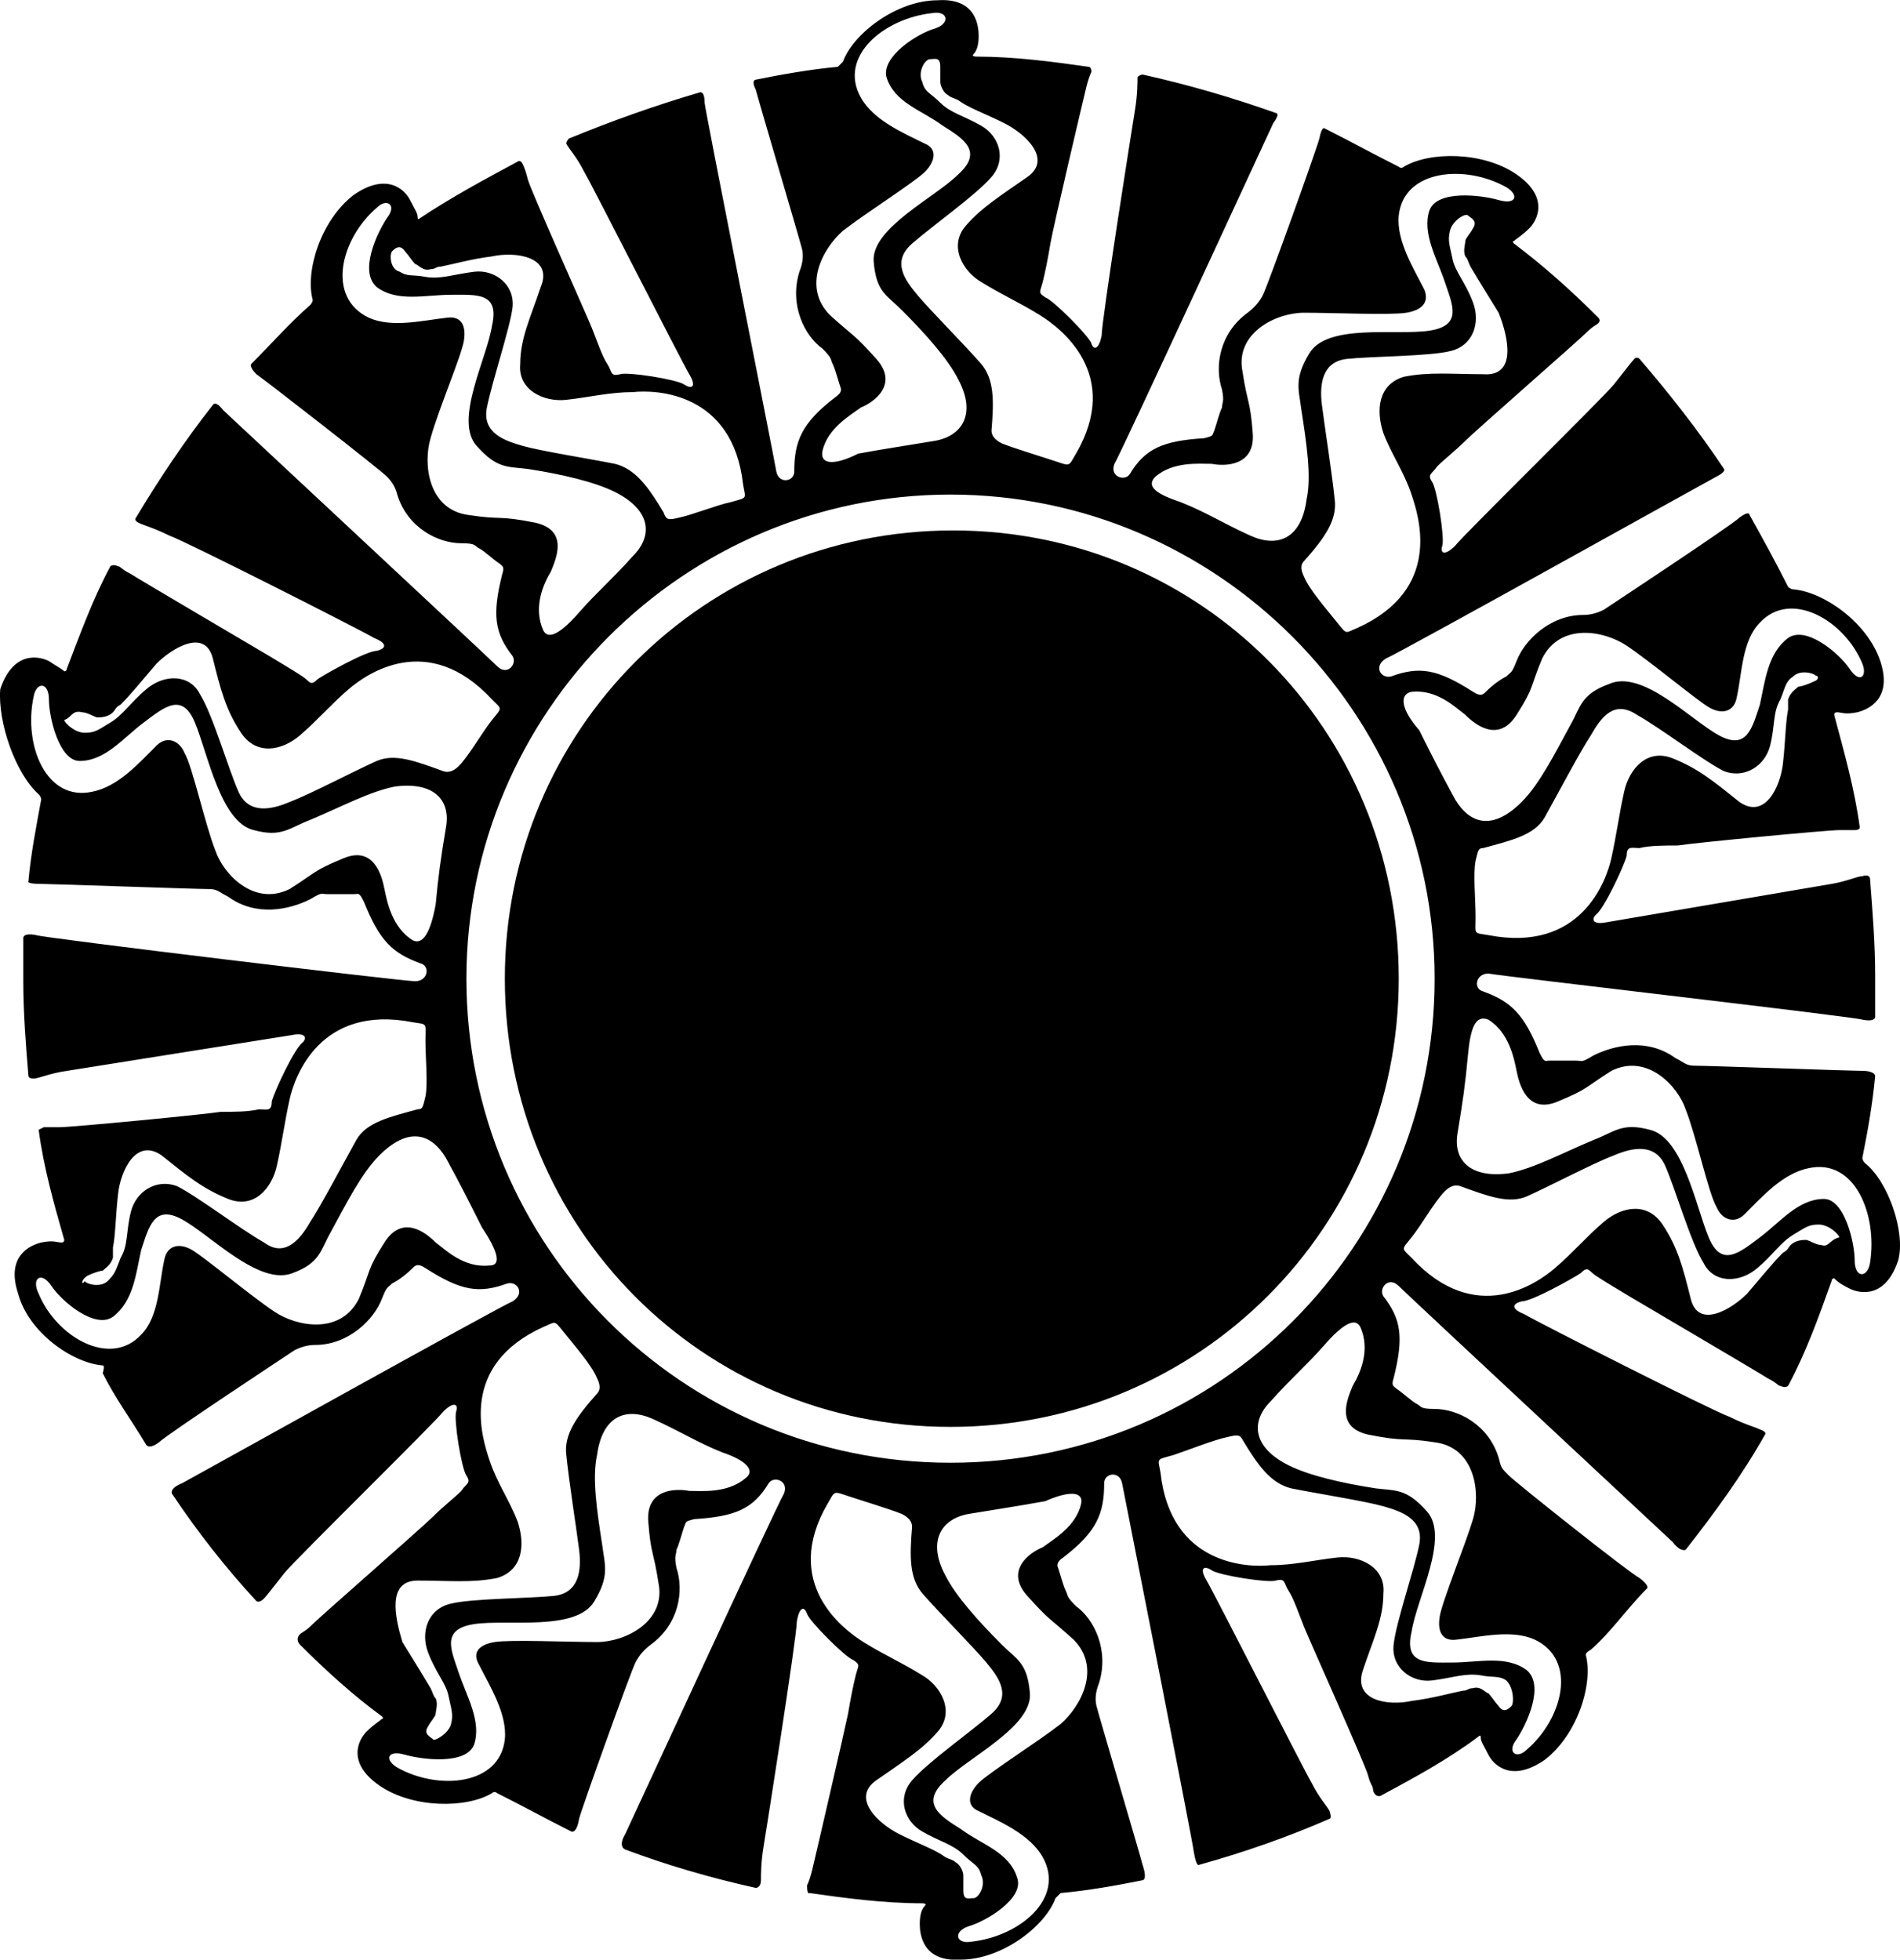 <?xml version="1.0" encoding="UTF-8"?>
<svg id="Livello_2" xmlns="http://www.w3.org/2000/svg" viewBox="0 0 74.18 76.51">
  <g id="Livello_1-2" data-name="Livello_1">
    <g>
      <path d="M37.21,20.71c-9.7,0-17.5,7.8-17.5,17.5s7.7,17.5,17.4,17.5,17.5-7.8,17.5-17.5-7.7-17.5-17.4-17.5Z"/>
      <path d="M72.81,45.41c-.1-.1-.1-.2-.1-.2.2-1,.4-2.1.5-3.2,0,0,0-.2-.5-.2-.4,0-6-.2-6.5-.2-.4,0-.4-.1-.8-.3-1.1-.8-2.4-.5-3.2-.1-.5.3-.4.2-.7.2h-1c-.2,0-.2.1-.4-.3-.6-1.5-1.1-2-2.2-2.4-.4-.1-.3-.7.2-.7.5.1,14.4,1.7,14.6,1.8.5.1.5-.1.5-.1v-1.6c0-1.3-.1-2.5-.2-3.8,0,0,0-.2-.3-.1-.2,0-.6.2-1.2.3-.6.1-8.2,1.4-8.8,1.5-.5.1-.6-.1-.4-.3.3-.2,1.1-1.9,1.2-2.3,0-.4.2-.3.5-.3.4-.1,1-.1,1.5-.1.6-.1,5.8-.6,6.3-.6h.6c.2,0,.2-.1.2-.1-.2-1.5-.6-2.9-1-4.4,0,0,0-.1.1-.1.2,0,.3.1.8,0,.4-.1,1.4-.5.9-2s-2.2-2.7-3.4-2.8c-.1,0-.2-.1-.2-.1-.5-1-1-1.9-1.5-2.8,0,0,0-.2-.4.1-.3.3-5,3.4-5.3,3.6q-.4.2-.8.2c-1.3,0-2.3,1-2.6,1.8-.2.5-.2.4-.4.6-.2.1-.5.3-.8.6-.1.1-.2.2-.5,0-1.4-.9-2.1-1-3.2-.6-.4.1-.7-.4-.2-.7.5-.2,12.7-7,12.9-7.1.4-.2.3-.3.3-.3-1-1.5-2.1-2.9-3.3-4.3,0,0-.1-.1-.2,0-.1.1-.4.5-.8,1s-5.9,5.9-6.2,6.3c-.4.4-.6.3-.5,0,.1-.3-.2-2.2-.4-2.5-.2-.3,0-.3.2-.6.3-.3.7-.6,1.1-1,.4-.4,4.4-3.9,4.7-4.2.3-.3.4-.3.5-.4.1-.1,0-.2,0-.2-1-1-2.1-2-3.3-2.9,0,0-.1-.1,0-.1.1-.1.3-.2.6-.5s.8-1.2-.5-2.1c-1.3-.9-3.4-.9-4.4-.3-.1.1-.2,0-.2,0-1-.5-1.9-1-2.9-1.5,0,0-.1-.1-.2.4-.1.4-2,5.7-2.2,6.1q-.2.4-.6.7c-1.1.8-1.3,2.1-1,3,.1.5,0,.5,0,.7-.1.2-.2.6-.3.9-.1.2,0,.2-.4.3-1.6.1-2.3.4-2.9,1.4-.2.3-.8.1-.6-.4.3-.5,6.1-13.1,6.2-13.3.3-.4.1-.4.1-.4-1.7-.6-3.4-1.1-5.2-1.5,0,0-.1,0-.2.1,0,.2,0,.7-.1,1.3-.1.6-1.3,8.2-1.3,8.8-.1.5-.3.6-.4.3-.1-.3-1.5-1.7-1.8-1.8-.3-.2-.2-.2-.1-.6.1-.4.2-.9.3-1.5.1-.6,1.3-5.7,1.4-6.1q.1-.4.2-.6c0-.2-.1-.2-.1-.2-1.4-.2-2.9-.4-4.4-.4,0,0-.2,0-.1-.1.1-.1.2-.3.2-.7s-.1-1.5-1.6-1.4c-1.6,0-3.3,1.3-3.7,2.4l-.2.2c-1.1.1-2.2.3-3.2.5,0,0-.2,0,0,.4.1.4,1.7,5.8,1.8,6.2q.1.4-.1.9c-.4,1.3.2,2.5.9,3,.4.4.3.4.4.6s.2.6.3.9q.1.2-.2.4c-1.3,1-1.6,1.7-1.6,2.9,0,.4-.6.5-.7,0-.1-.6-2.8-14.2-2.8-14.4,0-.5-.2-.4-.2-.4-1.7.5-3.4,1.1-5.1,1.8,0,0-.1.1-.1.2.1.2.4.5.7,1.1.3.5,3.8,7.4,4.1,7.9.3.5.1.6-.2.4s-2.2-.5-2.5-.4c-.4.1-.3-.1-.5-.4s-.4-.9-.6-1.4c-.2-.5-2.4-5.4-2.5-5.8q-.1-.4-.2-.6c-.1-.2-.2-.1-.2-.1-1.3.7-2.6,1.4-3.8,2.2,0,0-.1.1-.1,0,0-.2-.1-.3-.3-.7-.2-.4-.9-1.1-2.2-.2-1.3,1-1.9,3-1.6,4.1,0,.1-.1.2-.1.2-.8.7-1.5,1.5-2.3,2.3,0,0-.1.1.2.4.3.2,4.8,3.7,5.1,4q.3.3.4.7c.4,1.3,1.6,1.9,2.5,1.9.6,0,.5.1.7.2.2.1.5.4.8.6.1.1.2.1.1.4-.4,1.6-.3,2.3.4,3.2.2.3-.2.8-.6.4-.4-.4-10.6-9.9-10.7-10-.3-.4-.4-.2-.4-.2-1.1,1.4-2.1,2.9-3,4.4,0,0-.1.1.1.2.2.1.6.2,1.2.5.6.2,7.5,3.7,8,4,.5.2.5.4.1.5-.4,0-2,.9-2.3,1.1-.3.3-.3.1-.6-.1s-.8-.5-1.3-.8c-.5-.3-5.1-3-5.4-3.2-.4-.2-.4-.3-.5-.3-.2-.1-.3,0-.3,0-.7,1.3-1.2,2.7-1.7,4,0,0,0,.1-.1.1-.1-.1-.3-.2-.6-.4-.4-.2-1.4-.4-1.9,1.1-.1,1.3.6,3.3,1.5,4.1.1.1.1.2.1.2-.2,1.1-.4,2.1-.5,3.2,0,0-.1.1.5.1.4,0,6,.2,6.5.2.4,0,.4.1.8.3,1.1.8,2.4.5,3.2.1.5-.3.4-.2.7-.2h1c.2,0,.2-.1.4.3.6,1.5,1.1,2,2.2,2.4.4.1.3.7-.2.7s-14.6-1.7-14.8-1.8c-.5-.1-.5.1-.5.1v1.7c0,1.2.1,2.5.2,3.7,0,0,0,.1.2.1s.6-.2,1.3-.3c.6-.1,8.2-1.3,8.8-1.4.5-.1.6.1.4.3-.3.2-1.1,1.9-1.2,2.3,0,.4-.2.3-.5.3-.4.1-1,.1-1.5.1-.6.1-5.8.6-6.3.6h-.6l-.2.1c.2,1.5.6,2.9,1,4.3,0,0,0,.1-.1.1-.2,0-.3-.1-.8,0-.4.1-1.4.5-.9,2,.4,1.5,2.1,2.7,3.3,2.8.1,0,0,.3,0,.3.5,1,1.1,1.8,1.7,2.8,0,0,.1.2.5-.1.3-.3,5-3.4,5.3-3.6q.4-.2.8-.2c1.3,0,2.3-1,2.6-1.8.2-.5.2-.4.4-.6.2-.1.5-.3.8-.6.1-.1.2-.2.5,0,1.4.9,2.1,1,3.2.6.4-.1.7.4.2.7-.5.2-12.7,7-12.9,7.1-.5.2-.4.4-.4.4,1,1.5,2.1,2.9,3.3,4.2,0,0,.1.1.3-.1.1-.1.4-.5.8-1,.4-.5,5.9-5.9,6.2-6.3.4-.4.6-.3.5,0-.1.3.2,2.2.4,2.5.2.3,0,.3-.2.6-.3.3-.7.6-1.1,1-.4.4-4.4,3.9-4.7,4.2s-.4.3-.5.4c-.2.2,0,.4,0,.4,1,1,2.1,2,3.2,2.8,0,0,.1.1,0,.1-.1.1-.3.2-.6.5-.3.3-.8,1.2.5,2.1s3.4.9,4.4.3c.1-.1.2,0,.2,0,1,.5,1.9,1,2.9,1.5,0,0,.2.1.3-.5.1-.4,2-5.7,2.2-6.1q.2-.4.6-.7c1.1-.8,1.3-2.1,1-3-.1-.5,0-.5,0-.7.1-.2.2-.6.3-.9.1-.2,0-.2.4-.3,1.6-.1,2.3-.4,2.9-1.4.2-.3.8-.1.6.4-.3.5-6.1,13.1-6.2,13.3-.3.5,0,.6,0,.6,1.6.6,3.3,1.1,5.1,1.5,0,0,.2,0,.2-.3,0-.2,0-.7.1-1.3.1-.6,1.3-8.2,1.3-8.8.1-.6.3-.6.4-.3s1.5,1.7,1.8,1.8c.3.2.2.2.1.6-.1.4-.2.9-.3,1.5-.1.5-1.3,5.7-1.4,6.1q-.1.4-.2.6c0,.4.1.3.1.3,1.4.2,2.9.4,4.4.4,0,0,.2,0,.1.1s-.2.3-.2.7.1,1.5,1.6,1.4c1.6,0,3.3-1.3,3.7-2.4.1-.1.2-.2.2-.2,1.1-.1,2.2-.3,3.2-.5,0,0,.2,0,0-.6-.1-.4-1.7-5.8-1.8-6.2q-.1-.4.1-.9c.4-1.3-.2-2.5-.9-3-.4-.4-.3-.4-.4-.6-.1-.2-.2-.6-.3-.9q-.1-.2.2-.4c1.3-1,1.6-1.7,1.6-2.9,0-.4.6-.5.7,0,.1.5,2.8,14.2,2.8,14.4.1.6.2.5.2.5,1.8-.5,3.5-1.1,5.1-1.8,0,0,.1,0,0-.3-.1-.2-.4-.5-.7-1.1-.3-.5-3.8-7.4-4.1-7.9-.3-.5-.1-.6.2-.4.3.2,2.2.5,2.5.4.4-.1.3.1.5.4.2.3.4.9.6,1.4.2.5,2.4,5.4,2.5,5.8.1.4.2.4.2.6.1.3.3.2.3.2,1.3-.7,2.6-1.4,3.8-2.3,0,0,.1-.1.1,0,0,.2.1.3.3.7.2.4.9,1.1,2.2.2,1.3-1,1.9-3,1.6-4.1,0-.1.2-.2.2-.2.8-.7,1.4-1.6,2.2-2.4,0,0,.1-.1-.3-.4-.4-.2-4.8-3.7-5.1-4s-.3-.3-.4-.7c-.4-1.3-1.6-1.9-2.5-1.9-.6,0-.5-.1-.7-.2-.2-.1-.5-.4-.8-.6-.1-.1-.2-.1-.1-.4.4-1.6.3-2.3-.4-3.2-.2-.3.2-.8.6-.4.4.4,10.6,9.9,10.7,10,.3.4.5.3.5.3,1.1-1.4,2.2-2.9,3.1-4.5,0,0,.1-.1-.2-.2-.2-.1-.6-.2-1.2-.5-.6-.2-7.5-3.7-8-4-.5-.2-.5-.4-.1-.5.4,0,2-.9,2.3-1.1.3-.3.3-.1.6.1.3.2.8.5,1.3.8.5.3,5.1,3,5.4,3.2.4.2.4.3.5.3.2.1.3,0,.3,0,.7-1.3,1.2-2.7,1.7-4.1,0,0,0-.1.1-.1.1.1.2.2.6.4.4.2,1.4.4,1.9-1.1.3-1.1-.4-3.1-1.3-3.8ZM70.81,26.61c-.2.1-.5.2-.6.2-.1.1-.3.2-.4.5v.4c-.1.5-.1,1.2-.2,2.1-.1.9-.7,2.2-1.7,1.5-1-.8-1.6-1.3-2.6-1.7-1-.4-1.7.4-1.9,1.3-.2.9-.3,1.7-.5,2.6-.2.9-1.2,3.7-4.8,3-.6-.1-.5,0-.5-.7s-.1-1.7,0-2.2c.1-.4.1-.5.3-.5,1.1-.3,2-.5,2.4-1.2.5-.9,1.4-2.6,1.8-3.2.4-.7.9-1.4,1.8-.8.9.5,2.6,1.8,3.4,2.2.8.3,1.6-.2,1.8-1,.2-.8.1-1.3.4-1.8.2-.5.2-.7.5-.9.3-.3.9-.1.9,0,0-.1.2.1-.1.2ZM55.11,27.01c1-.1,1.7.6,2.1.9.4.4,1.3,1.1,2,0,.7-1.1.5-1,1-2.2.7-1.4,2.4-1.1,3.3-.5s2.7,2.1,3.2,2.4c.5.3,1,.2,1.1-.4.2-.9.2-2.2.9-2.9,1.2-1.3,3.3-.1,4,1.6.2.5-.1.8-.5.2-.4-.6-1.7-1.7-2.4-1.2-.8.6-.9,1.7-1.1,2.6-.3.9-.5,1.8-1.6,1.2-1.1-.6-3-2.6-4.3-2-1.1.4-1.1.9-1.5,1.6-.6,1.1-1.2,2.3-1.9,3-1.1,1.1-2,.9-2.6-.1-.6-1.1-.9-1.7-1.4-2.7-.7-.8-.8-1.4-.3-1.5ZM57.91,14.61c-1.2,0-2.1-.1-3.1.1-1,.3-1.1,1.3-.8,2.2.3.8.8,1.5,1.1,2.4.3.9,1.2,3.7-2.1,5.2-.5.2-.4.3-.8-.2-.4-.5-1.1-1.3-1.3-1.8q-.2-.4,0-.6c.8-.9,1.3-1.6,1.2-2.4-.1-1-.4-2.9-.5-3.7-.1-.8,0-1.7,1-1.8,1-.1,3.2-.1,4-.3.9-.2,1.2-1.1.9-1.9-.3-.8-.7-1.2-.8-1.7-.1-.5-.2-.7-.1-1.1.1-.4.6-.7.7-.6.1.1.4.2.2.5-.1.2-.3.4-.3.5s-.1.4,0,.6c.1.1.1.2.2.4.3.5.6,1,1.1,1.8.4,1,.7,2.5-.6,2.4ZM45.11,18.61c.7-.6,1.7-.5,2.2-.5.5.1,1.7.1,1.6-1.2-.1-1.3-.2-1.1-.4-2.4-.3-1.5,1.3-2.3,2.4-2.3s3.4.1,4,0c.6-.1.9-.4.7-.9-.4-.8-1.1-1.9-1-2.9.2-1.8,2.6-2,4.2-1.1.5.3.4.7-.3.5-.7-.2-2.4-.4-2.7.4-.3.9.3,1.9.6,2.8.3.9.7,1.7-.6,1.9s-4-.3-4.7.9c-.6,1-.4,1.4-.3,2.2.2,1.3.4,2.6.2,3.5-.2,1.5-1.1,1.9-2.2,1.4-1.1-.5-1.7-.9-2.7-1.3-.9-.3-1.4-.6-1-1ZM37.41,3.91c.4.3,1,.5,1.8.9s1.9,1.4.9,2.1-1.8,1.2-2.4,1.9c-.7.8-.1,1.8.6,2.2.8.5,1.5.8,2.3,1.3.8.5,3.2,2.3,1.4,5.4-.3.5-.2.5-.8.3-.6-.2-1.6-.5-2.1-.7q-.4-.2-.4-.5c.1-1.2.1-2-.4-2.6-.7-.8-2-2.1-2.5-2.7-.5-.6-1-1.3-.2-2,.8-.7,2.5-1.9,3.1-2.6.6-.7.3-1.6-.4-2-.7-.4-1.2-.5-1.6-.9s-.6-.4-.7-.8c-.2-.4.1-.9.3-.9s.4-.1.4.3v.6c0,.1.1.4.3.5.1.1.2.1.4.2ZM33.61,15.91c.5-.2,1.5-.9.6-1.9-.9-1-.8-.8-1.8-1.7-1.1-1.1-.3-2.6.5-3.3.9-.7,2.8-1.9,3.2-2.3.4-.4.5-.9,0-1.1-.8-.4-2-.9-2.5-1.8-.9-1.6.9-3.1,2.8-3.3.6-.1.7.4.1.6-.7.2-2.1,1.1-1.9,1.9.3,1,1.4,1.3,2.2,1.9.8.5,1.6,1,.6,1.9-.9.9-3.4,2.1-3.3,3.4.1,1.2.5,1.3,1.1,1.9.9.9,1.8,1.9,2.2,2.7.7,1.3.2,2.2-.9,2.4-1.2.2-1.9.3-3,.5-1,.5-1.5.4-1.4-.1.2-.9,1.1-1.4,1.5-1.7ZM15.81,9.81c.1.1.3.4.4.5.1,0,.3.3.6.2.2,0,.2-.1.4-.1.5-.1,1.2-.3,2-.4.9-.2,2.4,0,1.9,1.2-.4,1.2-.8,2-.8,3-.1,1,.9,1.5,1.8,1.4.9-.1,1.7-.3,2.6-.3.9-.1,3.9,0,4.3,3.6.1.6.2.5-.5.7-.5.1-1.5.5-2,.6-.4.1-.5.1-.6-.2-.6-1-1.1-1.7-1.9-1.9-1-.2-2.9-.5-3.6-.7-.7-.2-1.6-.5-1.4-1.5s.9-3.1,1-3.9c.1-.9-.7-1.5-1.5-1.4-.8.1-1.3.3-1.9.2-.5-.1-.7,0-1-.2-.4-.1-.4-.7-.3-.8.1-.1.3-.3.5,0ZM18.31,20.11c-1.6-.2-1.8-2-1.5-3,.3-1.1,1.2-3.2,1.3-3.8.1-.6-.1-1-.7-.9-.9.1-2.1.4-3,0-1.7-.8-1.1-3.1.3-4.3.4-.4.8-.1.4.4-.4.6-1.1,2.1-.4,2.7.8.6,1.9.3,2.9.3s1.9-.1,1.6,1.2c-.2,1.3-1.5,3.7-.6,4.7.8.9,1.2.8,2,.9,1.3.2,2.6.5,3.4.9,1.4.7,1.5,1.7.7,2.5-.8.9-1.4,1.4-2.1,2.2-.7.8-1.2,1.1-1.4.7-.4-.9,0-1.8.3-2.3.2-.5.7-1.6-.6-1.9-1.5-.3-1.3-.1-2.6-.3ZM3.21,27.81c.2,0,.5.2.6.2s.4,0,.6-.2c.1-.1.1-.2.3-.3.4-.4.8-.9,1.4-1.6.6-.6,1.9-1.4,2.2-.2s.5,2,1.1,2.9c.6.9,1.6.7,2.3.1s1.2-1.2,1.9-1.8c.7-.6,3.1-2.3,5.6.4.4.4.4.3,0,.8-.4.5-.9,1.4-1.3,1.8q-.3.3-.6.2c-1.1-.4-1.9-.7-2.6-.4-.9.4-2.6,1.3-3.4,1.6-.7.3-1.6.5-2-.4-.4-.9-1-3-1.5-3.8-.4-.8-1.4-.8-2.1-.2-.6.5-.9,1-1.4,1.3s-.6.4-1,.4-.8-.4-.8-.5c.3-.1.3-.4.7-.3ZM16.11,36.71c-.8-.5-1-1.5-1.1-2s-.4-1.7-1.6-1.2c-1.2.5-1,.5-2.1,1.2-1.4.7-2.6-.6-2.9-1.5-.4-1-.9-3.3-1.2-3.8-.2-.5-.7-.7-1.1-.3-.7.7-1.5,1.6-2.5,1.8-1.8.4-2.7-1.8-2.3-3.7.1-.6.6-.6.6.1s.4,2.4,1.2,2.4c1,0,1.7-.9,2.5-1.5.8-.6,1.5-1.2,2,0s1,3.9,2.3,4.2c1.1.3,1.4-.1,2.2-.4,1.2-.5,2.3-1.1,3.3-1.3,1.5-.2,2.2.5,2,1.6-.2,1.2-.3,1.9-.4,3-.2,1.1-.5,1.6-.9,1.4ZM3.41,49.81c.2-.1.5-.2.6-.2.1-.1.3-.2.4-.5v-.4c.1-.5.1-1.2.2-2.1.1-.9.7-2.2,1.7-1.5,1,.8,1.6,1.3,2.6,1.7,1,.4,1.7-.4,1.9-1.3.2-.9.3-1.7.5-2.6.2-.9,1.2-3.7,4.8-3,.6.1.5,0,.5.7s.1,1.7,0,2.2c-.1.4-.1.5-.3.5-1.1.3-2,.5-2.4,1.2-.5.9-1.4,2.6-1.8,3.2-.4.7-1,1.4-1.8.8-.9-.5-2.6-1.8-3.4-2.2-.8-.3-1.6.2-1.8,1-.2.8-.1,1.3-.4,1.8-.2.5-.2.6-.5.9s-.9.1-.9,0c-.1.2-.2,0,.1-.2ZM19.11,49.41c-1,.1-1.7-.6-2.1-.9-.4-.4-1.3-1.1-2,0-.7,1.1-.5,1-1,2.2-.7,1.4-2.4,1.1-3.3.5-.9-.6-2.7-2.1-3.2-2.4-.5-.3-1-.2-1.1.4-.2.9-.2,2.2-.9,2.9-1.2,1.3-3.3.1-4-1.6-.3-.6.1-.9.5-.3.4.6,1.7,1.7,2.4,1.2.8-.6.9-1.7,1.1-2.6.3-.9.5-1.8,1.6-1.2,1.1.6,3,2.6,4.3,2.1,1.1-.4,1.1-.9,1.5-1.6.6-1.1,1.2-2.3,1.9-3,1.1-1.1,2-.9,2.6.1.6,1.1.9,1.7,1.4,2.7.6.9.8,1.5.3,1.5ZM16.31,61.71c1.2,0,2.1.1,3.1-.1,1-.3,1.1-1.3.8-2.2-.3-.8-.8-1.5-1.1-2.4-.3-.9-1.2-3.7,2.1-5.2.5-.2.4-.3.8.2s1.1,1.3,1.3,1.8q.2.4,0,.6c-.8.9-1.3,1.6-1.2,2.4.1,1,.4,2.9.5,3.7.1.8,0,1.7-1,1.8-1,.1-3.2.1-4,.3-.9.2-1.2,1.1-.9,1.9s.7,1.2.8,1.7.2.7.1,1.1c-.1.4-.7.7-.7.6-.1-.1-.4-.2-.2-.5.1-.2.3-.4.3-.5s.1-.4,0-.6c-.1-.1-.1-.2-.2-.4-.3-.5-.6-1-1.1-1.8-.3-1-.6-2.4.6-2.4ZM29.11,57.71c-.7.6-1.7.5-2.2.5-.5-.1-1.7-.1-1.6,1.2.1,1.3.2,1.1.4,2.4.3,1.5-1.3,2.3-2.4,2.3s-3.4-.1-4,0c-.6.1-.9.4-.6.9.4.8,1.1,1.9,1,2.9-.2,1.8-2.6,2-4.2,1.1-.5-.3-.4-.7.3-.5s2.4.4,2.7-.4c.3-.9-.3-1.9-.6-2.8-.3-.9-.7-1.7.6-1.9s4,.3,4.7-.9c.6-1,.4-1.4.3-2.2-.2-1.3-.4-2.6-.2-3.5.2-1.5,1.1-1.9,2.2-1.4s1.7.9,2.7,1.3c.9.3,1.3.7.9,1ZM36.91,72.51c-.4-.3-1-.5-1.8-.9-.8-.4-1.9-1.4-.9-2.1s1.8-1.2,2.4-1.9c.7-.8.1-1.8-.6-2.2-.8-.5-1.5-.8-2.3-1.3s-3.2-2.3-1.4-5.4c.3-.5.2-.5.8-.3.6.2,1.6.5,2.1.7q.4.2.4.5c-.1,1.2-.1,2,.4,2.6.7.8,2,2.1,2.5,2.7.5.6,1,1.3.2,2s-2.5,1.9-3.1,2.6c-.6.7-.3,1.6.4,2,.7.4,1.2.5,1.6.9.4.4.6.4.7.8.2.4-.1.9-.3.9s-.4.1-.4-.3v-.6c0-.1-.1-.4-.3-.5-.1-.1-.2-.1-.4-.2ZM42.21,58.71c-.2.9-1.1,1.4-1.5,1.7-.5.2-1.5.9-.6,1.9.9,1,.8.8,1.8,1.7,1.1,1.1.3,2.6-.5,3.3-.9.7-2.8,1.9-3.2,2.3-.4.4-.5.9,0,1.1.8.4,2,.9,2.5,1.8.9,1.6-.9,3.1-2.8,3.3-.6.1-.7-.4-.1-.6.7-.2,2.2-1.1,1.9-1.9-.3-1-1.4-1.3-2.2-1.9-.8-.5-1.6-1-.6-1.9.9-.9,3.4-2.1,3.3-3.4-.1-1.2-.5-1.3-1.1-1.9-.9-.9-1.8-1.9-2.2-2.7-.7-1.3-.2-2.2.9-2.4,1.2-.2,1.9-.3,3-.5.9-.4,1.5-.4,1.4.1ZM58.51,66.61c-.1-.1-.3-.4-.4-.5-.1,0-.3-.3-.6-.2-.2,0-.2.1-.4.1-.5.1-1.2.3-2,.4-.9.2-2.3,0-1.9-1.2.4-1.2.8-2,.8-3,.1-1-.9-1.5-1.8-1.4-.9.1-1.7.3-2.6.3-.9.1-3.9,0-4.3-3.6-.1-.6-.2-.5.5-.7.6-.2,1.6-.6,2.1-.7.4-.1.5-.1.6.1.6,1,1.1,1.7,1.9,1.9,1,.2,2.9.5,3.6.7.7.2,1.6.5,1.4,1.5-.2,1-.9,3-1,3.9-.1.9.7,1.5,1.5,1.4.8-.1,1.3-.3,1.9-.2.5.1.7,0,1,.2.3.3.3.9.2,1-.1.1-.3.3-.5,0ZM56.01,56.31c1.6.2,1.8,2,1.5,3s-1.2,3.2-1.3,3.8c-.1.6.1,1,.7.9.9-.1,2.1-.4,3,0,1.7.8,1.1,3.1-.3,4.3-.4.4-.8.1-.4-.4.4-.6,1.1-2.1.4-2.7-.8-.6-1.9-.3-2.9-.3s-1.9.1-1.6-1.2c.2-1.3,1.5-3.7.6-4.7-.8-.9-1.2-.8-2-.9-1.3-.2-2.6-.5-3.4-.9-1.4-.7-1.5-1.7-.7-2.5.8-.9,1.4-1.4,2.1-2.2s1.2-1.1,1.4-.7c.4.9,0,1.8-.3,2.3-.2.5-.7,1.6.6,1.9,1.5.3,1.3.1,2.6.3ZM37.11,57.11c-10.5,0-18.9-8.5-18.9-18.9s8.5-18.9,18.9-18.9,18.9,8.5,18.9,18.9-8.4,18.9-18.9,18.9ZM71.11,48.61c-.2,0-.5-.2-.6-.2s-.4,0-.6.2c-.1.1-.1.2-.3.3-.4.4-.8.9-1.4,1.6-.6.6-1.9,1.4-2.2.2s-.5-2-1.1-2.9c-.6-.9-1.6-.7-2.3-.1-.7.6-1.2,1.2-1.9,1.8-.7.6-3.1,2.3-5.6-.4-.4-.4-.4-.3,0-.8.4-.5.9-1.4,1.3-1.8q.3-.3.6-.2c1.1.4,1.9.7,2.6.4.9-.4,2.6-1.3,3.4-1.6.7-.3,1.6-.5,2,.4.4.9,1,3,1.5,3.8.4.8,1.4.8,2.1.2.6-.5.9-1,1.4-1.3s.6-.4,1-.4.8.4.8.5c-.4.1-.4.4-.7.3ZM73.01,49.31c-.1.6-.6.6-.6-.1s-.4-2.4-1.2-2.4c-1,0-1.7.9-2.5,1.5-.8.6-1.5,1.2-2,0-.5-1.2-1-3.9-2.3-4.2-1.1-.3-1.4.1-2.2.4-1.2.5-2.3,1.1-3.3,1.3-1.5.2-2.2-.5-2-1.6.2-1.2.3-1.9.4-3,.1-1.1.3-1.6.8-1.4.8.5,1,1.5,1.1,2,.1.5.4,1.7,1.6,1.2s1-.5,2.1-1.2c1.4-.7,2.6.6,2.9,1.5.4,1,.9,3.3,1.2,3.8.2.5.7.7,1.1.3.7-.7,1.5-1.6,2.5-1.8,1.8-.4,2.7,1.8,2.4,3.7Z"/>
    </g>
  </g>
</svg>